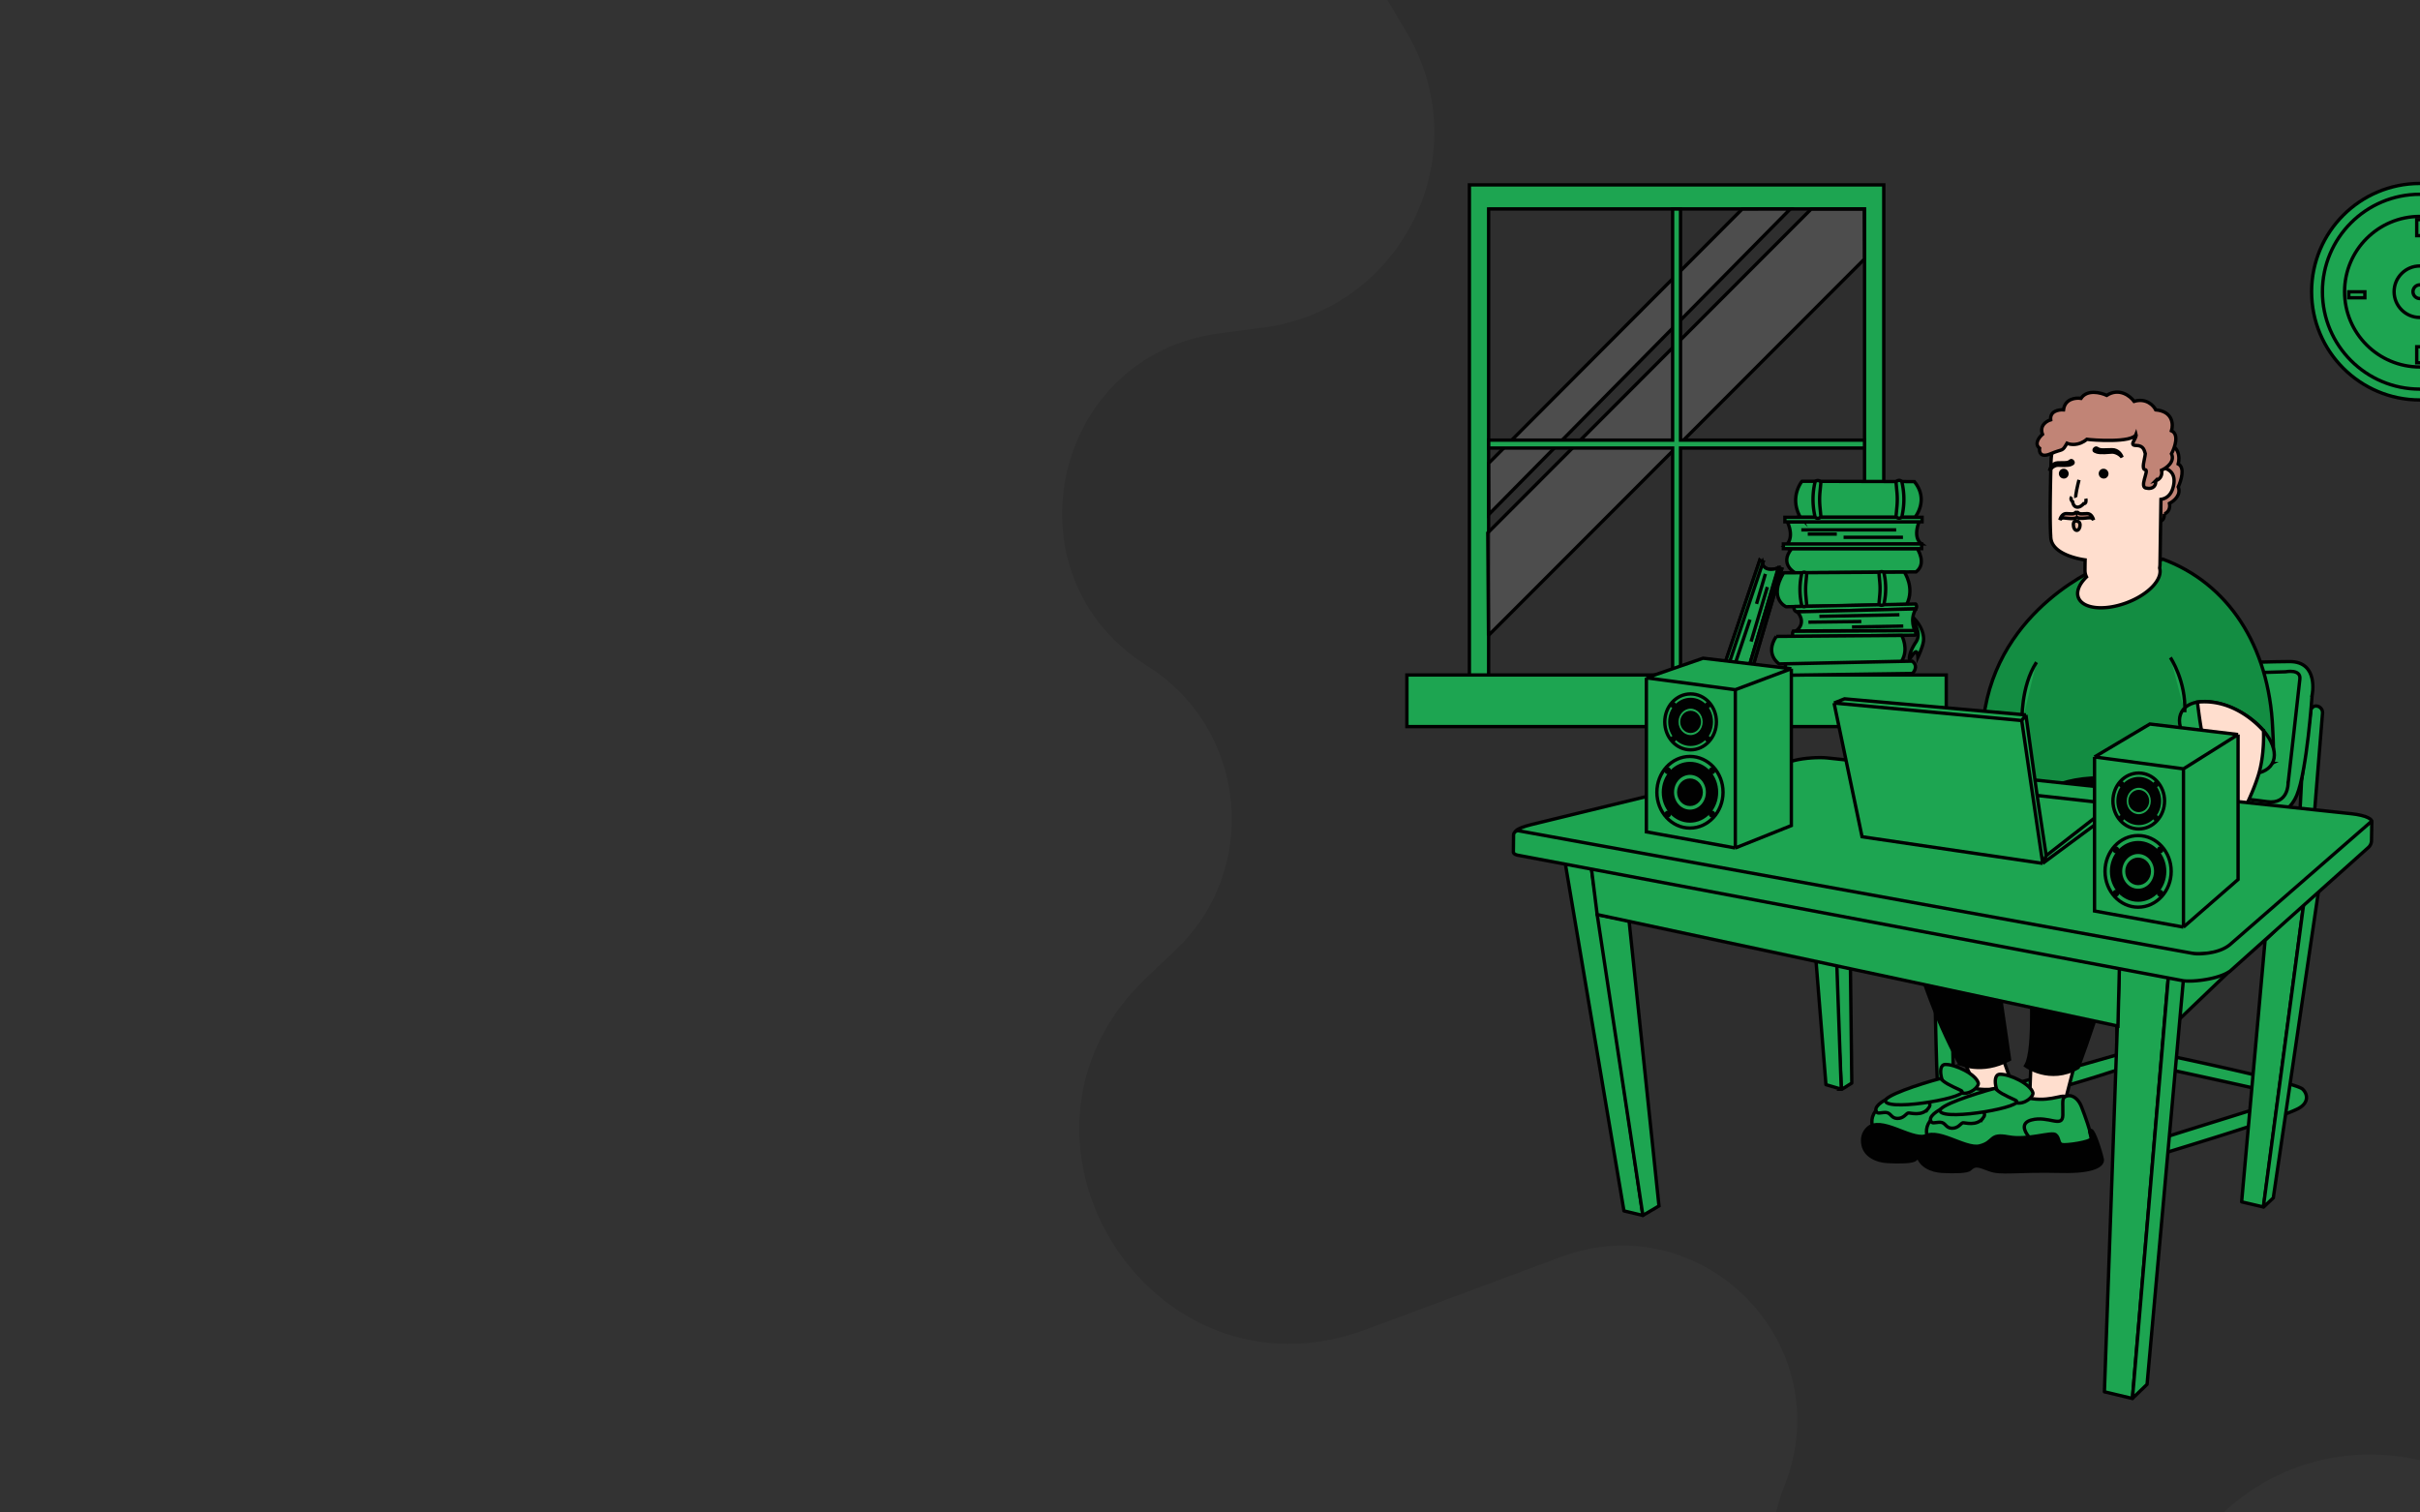 <?xml version="1.0" encoding="UTF-8"?> <svg xmlns="http://www.w3.org/2000/svg" xmlns:xlink="http://www.w3.org/1999/xlink" fill="none" viewBox="0 0 1440 900"><rect x="0" y="0" width="1440" height="900" fill="#333333" stroke="none"/><defs><path d="m1047.11 333.494 2.01.806-20.33 60.739s.97 7.825 11.46 3.389l18.15-60.5 1.81.605-18.15 61.306s-11.09 7.261-15.73-4.84l20.78-61.505Z" fill="#1DA551" stroke="#010101" stroke-width="2" stroke-miterlimit="10" id="reuse-0"></path><path d="m1051.66 349.312-9.68 32.435M1032.82 393.976l8.49-25.304M1050.48 341.504l-5.27 17.829" stroke="#010101" stroke-width="2" stroke-miterlimit="10" id="reuse-1"></path></defs><g clip-path="url(#a)"><path d="m1701.57-143.074 76.38-31.419c179.26-73.743 340.24 137.774 221.35 290.846l-31.21 40.175c-61.13 78.702-30.26 193.997 62.01 231.652 156.7 63.944 104.93 297.814-64.13 289.671l-46.22-2.226c-92.86-4.473-161.36 85.521-132.3 173.811 46.22 140.431-137.44 239.644-229.59 124.031l-47.83-59.996c-48.32-60.619-139.13-64.409-192.34-8.027l-83.2 88.162c-78.72 83.424-214.79-3.106-172.58-109.759 33.18-83.838-48.66-167.343-133.179-135.883l-115.779 43.097c-128.52 47.84-230.153-115.008-130.681-209.393l17.154-16.277c50.993-48.385 42.658-131.859-16.896-169.21-85.471-53.607-56.82-184.758 43.223-197.855l25.825-3.382c83.326-10.909 128.317-103.475 85.405-175.714l-64.08-107.875c-84.151-141.665 92.99-293.172 219.947-188.118l18.081 14.966c67.76 56.066 170.5 29.923 203.2-51.706 43.55-108.718 197.51-108.645 240.96.114l31.76 79.499c33.85 84.714 130.34 125.527 214.72 90.816Z" fill="#000" fill-opacity=".1"></path><path fill-rule="evenodd" clip-rule="evenodd" d="M874.35 110h246.57v308.488H874.35V110Zm11.443 14.321h223.677v279.846H885.793V124.321Z" fill="#1DA551"></path><path d="M1120.92 110h1v-1h-1v1Zm-246.57 0v-1h-1v1h1Zm246.57 308.488v1h1v-1h-1Zm-246.57 0h-1v1h1v-1Zm235.12-294.167h1v-1h-1v1Zm-223.677 0v-1h-1v1h1Zm223.677 279.846v1h1v-1h-1Zm-223.677 0h-1v1h1v-1ZM1120.92 109H874.35v2h246.57v-2Zm1 309.488V110h-2v308.488h2Zm-247.57 1h246.57v-2H874.35v2Zm-1-309.488v308.488h2V110h-2Zm236.12 13.321H885.793v2h223.677v-2Zm1 280.846V124.321h-2v279.846h2Zm-224.677 1h223.677v-2H885.793v2Zm-1-280.846v279.846h2V124.321h-2Z" fill="#010101"></path><path d="M1158.1 401.645H837.166v30.71H1158.1v-30.71Z" fill="#1DA551" stroke="#010101" stroke-width="2" stroke-miterlimit="10"></path><path d="m885.933 306.076-.14-30.406 150.897-151.295 28.64-.055-179.397 181.756ZM885.722 378.088l-.429-61.027 192.387-192.636 31.63-.005.12 29.708-223.708 223.96Z" fill="#fff" fill-opacity=".15" stroke="#010101" stroke-width="2" stroke-miterlimit="10"></path><path d="M885.588 264.242h224.222" stroke="#010101" stroke-width="2" stroke-miterlimit="10"></path><path d="M1109.46 261.887v4.712H999.989v135.05h-4.712v-135.05H885.838v-4.712h109.439V124.375h4.712v137.512h109.471ZM1270.22 541.119c.06-.021.12-.072.19-.088l78.41-15.829c17.49-2.853 16.27-5.829 17.87-16.165 1.05-6.773 2.75-42.909 2.8-43.895v-.041l5.53-42.274a3.116 3.116 0 0 1 3.25-2.714 3.938 3.938 0 0 1 3.72 4.266l-7.23 89.532c-1.09 10.677-1.34 15.422-34.57 21.256-33.93 5.952-58.83 11.667-58.83 11.667s-7.99 1.733-10.03 8.789c-1.47 5.065-2.45 12.189-1.99 23.737.52 13.065 1 29.978 1.38 45.927 5.71-.124 12.32 1.305 15.76 2.032 5.53 1.171 79.23 16.634 83.64 20.73 2.99 2.764 4.03 8.051-2.47 11.554-9.92 5.354-65.03 21.988-84.25 27.94-5 1.548-11.69 1.971-15.91-1.14-3.77-2.79-6.21-8.304-6.37-14.282-.12-4.343-.48-18.693-.88-35.569-.08-2.92-.15-5.917-.23-8.955-.71-29.58-1.5-62.684-1.52-63.412 0-.01-.25-19.889 11.73-23.066Zm16.26 136.211c15.08-4.941 70.1-21.735 72.2-22.922 1.67-.954 3.71-1.722-2.31-3.326-10-2.657-65.01-14.551-65.01-14.551-1.78-.428-13.61-2.662-20.44-2.888.51 22.457.83 41.067.83 41.067s-.89 7.732 14.73 2.62Z" fill="#1DA551" stroke="#010101" stroke-width="2" stroke-miterlimit="10"></path><path d="M1150.57 552.612c0-.01 1.28 71.402 2.21 91.08.91 19.404 23.99 17.48 24.86 17.341.02 0 53.29-15.118 69.71-20.343 5.33-1.697 9.6-3.069 12.89-4.137-.08-2.919-.15-5.916-.23-8.954-17.53 5.091-62.65 17.676-72.71 20.472-2.23.614-12.27 2.455-13.97 2.507-5.71.159-10.81-3.363-10.95-9.073l-1.64-73.924s-1.18-22.138 1.39-29.916c2.18-6.618 14.69-9.001 21.52-9.966.58-.087.57-.933-.02-1l-19.31-2.502c0 .011 1.53.521 1.53.531-18.18-1.495-15.27 27.91-15.28 27.884ZM1265.9 472.328l-.12 23.824c-.05 2.554.12 3.425-2.16 4.854-3.04 1.903-7.74-1.016-7.74-1.016s2.44-1.352 2.53-5.839c.13-5.963-.12-23.603-.12-23.603l2.4-1.398 5.21 3.178Z" fill="#1DA551" stroke="#010101" stroke-width="2" stroke-miterlimit="10"></path><path d="M1375.8 413.698s4.25-20.034-13.36-20.034-91.24 2.811-91.24 2.811-9.16.315-10.99 14.277c-1.82 13.963-4.64 52.735-4.64 52.735s-.61 7.892 7.29 8.501c7.9.608 85.23 11.636 85.23 11.636s12.53 4.147 18.6-10.424c6.07-14.571 9.11-59.502 9.11-59.502Z" fill="#1DA551" stroke="#010101" stroke-width="2" stroke-miterlimit="10"></path><path d="M1361.52 466.082s.23 12.756-12.52 10.935c-12.75-1.821-79.72-8.831-79.72-8.831s-7.56.222-8.17-7.066c-.61-7.288 4.79-53.488 4.79-53.488s-.21-5.323 7.89-5.462c9.52-.165 86.22-2.43 86.22-2.43s9.11-1.82 8.5 4.25c-.6 6.066-6.99 62.092-6.99 62.092ZM1281.5 501.987s-19.88-2.615-32.96-2.094c-12.29.49-79.92 6.339-92.03 13.725-.76.459-.5 1.615.37 1.738l113.64 16.454 75.42-15.288c1.03-.206 1.22-1.583.29-2.073-4.17-2.203-18.19-6.515-64.73-12.462ZM1270.3 541.059l-114.19-17.646.18-8.134 114.23 16.532-.22 9.248Z" fill="#1DA551" stroke="#010101" stroke-width="2" stroke-miterlimit="10"></path><path d="m1345.94 516.521-.17 9.161-75.47 15.376.22-9.248 75.42-15.289Z" fill="#1DA551" stroke="#010101" stroke-width="2" stroke-miterlimit="10"></path><path d="M1439.91 237.992c35.58 0 64.42-28.839 64.42-64.413s-28.84-64.413-64.42-64.413c-35.57 0-64.41 28.839-64.41 64.413s28.84 64.413 64.41 64.413Z" fill="#1DA551" stroke="#010101" stroke-width="2" stroke-miterlimit="10"></path><path d="M1439.91 231.548c32.02 0 57.97-25.954 57.97-57.969 0-32.016-25.95-57.97-57.97-57.97-32.01 0-57.97 25.954-57.97 57.97 0 32.015 25.96 57.969 57.97 57.969Z" fill="#1DA551" stroke="#010101" stroke-width="2"></path><path d="M1439.91 218.376c24.74 0 44.8-20.057 44.8-44.797 0-24.741-20.06-44.798-44.8-44.798s-44.79 20.057-44.79 44.798c0 24.74 20.05 44.797 44.79 44.797Z" fill="#1DA551" stroke="#010101" stroke-width="2" stroke-miterlimit="10"></path><path d="M1441.61 130.693h-3.56v9.56h3.56v-9.56ZM1441.61 206.336h-3.56v9.56h3.56v-9.56ZM1407.19 173.629h-9.56v3.559h9.56v-3.559ZM1439.91 188.9c8.46 0 15.32-6.859 15.32-15.32s-6.86-15.32-15.32-15.32-15.32 6.859-15.32 15.32 6.86 15.32 15.32 15.32Z" fill="#1DA551" stroke="#010101" stroke-width="2" stroke-miterlimit="10"></path><path d="M1439.91 177.647a4.068 4.068 0 1 0 0-8.137 4.074 4.074 0 0 0-4.07 4.068 4.074 4.074 0 0 0 4.07 4.069ZM1238.31 455.523c4.78-8.271-4.06-22.314-19.73-31.364-15.68-9.05-32.26-9.681-37.03-1.41-4.78 8.272 4.06 22.314 19.73 31.365 15.68 9.05 32.25 9.681 37.03 1.409Z" fill="#1DA551" stroke="#010101" stroke-width="2" stroke-miterlimit="10"></path><path d="M1231.03 443.795c-.22 0-16.61-23.608-40.05-21.39 0 0 2.84 24.552 4.82 27.033l-12.82 33.016c-.29.707-.5 1.419-.65 2.136-1.04.335-2.05.748-3.03 1.248l-12.56-2.533c-1.16-.237-2.39.001-3.43.578-1.05.578-1.9 1.491-2.33 2.605-.85 2.228.36 4.415 2.69 4.89l7.92 1.599 1.17.237-2.36 2.306-15.42 15.015c-.45.433-.75.928-.92 1.449-.41 1.29 0 2.728 1.19 3.693 1.68 1.351 4.27 1.243 5.8-.248l9.34-9.093c.19.541.42 1.068.67 1.589l-9.08 8.846c-.44.433-.75.933-.92 1.454-.41 1.285 0 2.723 1.19 3.683 1.68 1.356 4.27 1.243 5.8-.242l7.91-7.701c.42.345.85.66 1.3.964l-7.96 7.753c-.44.433-.74.928-.91 1.449-.41 1.284 0 2.723 1.19 3.688 1.68 1.351 4.27 1.243 5.8-.242l9.71-9.455c.66.124 1.33.222 2 .289l-10.12 9.846c-.44.434-.74.929-.91 1.45-.41 1.289 0 2.728 1.19 3.688 1.68 1.356 4.27 1.248 5.8-.243l20.1-19.585c.2-.185.36-.381.5-.593.05-.051.11-.098.17-.154 4-3.895 5.63-8.97 4.96-13.834 2.42-1.666 4.35-3.936 5.46-6.685 0 0 8.75-13.096 13.37-26.285 3.64-10.425 3.37-21.478 3.42-22.221ZM1208.41 634.926l-.66 18.084s6.84 8.598 21.83-.661l4.27-16.438-25.44-.985ZM1169.38 632.94l7.5 16.98s14.11 11.244 21.83-.882l-7.94-22.272-21.39 6.174Z" fill="#FFDECE" stroke="#010101" stroke-width="2" stroke-miterlimit="10"></path><path d="m1351.63 454.313-15.97 7.798-14.03 40.584c-14.92 11.652-31.78 10.305-52.27 10.305-21.94 0-37.29-5.312-51.04-18.734-2.67-2.584-5.26-5.483-7.83-8.701-5.87-12.441-6.9-55.474-7.31-55.763-15.45-10.863-22.83-2.517-22.83-2.517 8.21-66.147 71.02-90.658 71.02-90.658s.03 6.701 9.4 6.335c23.26-.913 24.29-10.946 26.06-10.291 38.77 14.293 63.41 51.271 65.51 100.85.35 8.577 1.04 13.23-.71 20.792Z" fill="#138D42" stroke="#010101" stroke-width="2" stroke-miterlimit="10"></path><path d="M1240.75 500.729c-2.39 15.582-30.14 24.31-62.33 19.74 6.92 35.203 17.33 109.984 17.33 109.984-16.89 9.052-29.78 2.367-29.78 2.367-30.48-56.531-40.38-121.063-43.1-142.644-.18-1.434-.33-2.682-.45-3.735-.54-4.755 1.03-9.542 4.4-12.931 9.84-9.898 33.08-14.504 58.95-10.532 32.8 5.034 57.41 21.937 54.98 37.751Z" fill="#010101" stroke="#010101" stroke-width="2" stroke-miterlimit="10"></path><path d="M1323.06 501.348c-2.46 13.926-27.23 21.344-56.45 17.403.85 35.126-30.02 116.493-30.02 116.493-16.91 9.661-31.25-1.042-31.25-1.042 6.04-9.661 2.55-51.42 3.15-77.375.5-21.344.88-58.667.99-71.263.02-1.387.03-2.476.04-3.213 0-.826.09-1.651.32-2.445 4.01-13.818 30.8-20.637 61.17-15.263 31.36 5.545 54.66 21.979 52.05 36.705Z" fill="#010101" stroke="#010101" stroke-width="2" stroke-miterlimit="10"></path><path d="M1351.96 454.486c4.78-8.271-3.38-21.921-18.21-30.487-14.84-8.566-30.74-8.805-35.51-.533-4.78 8.272 3.38 21.921 18.21 30.487 14.84 8.566 30.74 8.805 35.51.533Z" fill="#1DA551" stroke="#010101" stroke-width="2" stroke-miterlimit="10"></path><path d="M1291.47 391.277s9.42 13.984 8.56 32.537l-8.56-32.537Z" fill="#1DA551"></path><path d="M1291.47 391.277s9.42 13.984 8.56 32.537" stroke="#010101" stroke-width="2" stroke-miterlimit="10"></path><path d="M1346.86 434.774c-.22 0-15.85-19.472-39.28-16.97 0 0 2.51 21.803 4.48 24.604l-12.82 37.261c-.28.8-.5 1.599-.65 2.409-1.03.382-2.05.846-3.03 1.408l-12.55-2.858c-1.16-.268-2.4.001-3.44.65a5.575 5.575 0 0 0-2.32 2.94c-.85 2.518.35 4.983 2.68 5.519l7.93 1.806 1.17.268-2.37 2.6-15.42 16.949a4.122 4.122 0 0 0 .27 5.808 4.113 4.113 0 0 0 5.81-.279l9.33-10.264c.19.608.42 1.202.68 1.795l-9.08 9.986a4.089 4.089 0 0 0 .27 5.797 4.106 4.106 0 0 0 5.8-.273l7.9-8.691c.43.387.86.748 1.31 1.088l-7.96 8.753a4.118 4.118 0 0 0 .27 5.803 4.106 4.106 0 0 0 5.8-.273l9.71-10.672c.67.144 1.33.247 2 .325l-10.11 11.115a4.118 4.118 0 0 0-.91 1.64 4.09 4.09 0 0 0 1.18 4.163 4.096 4.096 0 0 0 5.8-.274l20.11-22.102c.19-.211.36-.433.5-.67.05-.057.11-.114.16-.175 4-4.4 5.63-10.126 4.96-15.614a16.433 16.433 0 0 0 5.46-7.541s8.75-14.783 13.37-29.669c3.65-11.781 3.07-25.372 2.99-26.362Z" fill="#FFDECE" stroke="#010101" stroke-width="2" stroke-miterlimit="10"></path><path d="M1203.18 429.807s-.92-21.22 8.63-35.745l-8.63 35.745Z" fill="#1DA551"></path><path d="M1203.18 429.807s-.92-21.22 8.63-35.745" stroke="#010101" stroke-width="2" stroke-miterlimit="10"></path><path d="M1148.87 648.095c-31.15 4.736-37.24 14.427-34.4 22.961l36.33 8.222 50.92-9.192-5.21-23.284c-2.09-1.729-10.84 4.105-25 0-8.76.148-17.47.506-22.64 1.293Z" fill="#1DA551" stroke="#010101" stroke-width="2"></path><path d="M1176.24 660.619c-6.22 1.687-4.44 6.335-1.56 9.926 1.66 2.071 3.94 3.505 6.34 4.642 9.67 4.587 25.16 10.9 30.37 9.106 5.03-1.731-.48-19.282-5.38-31.716-1.52-3.863-4.95-7.466-8.9-6.164-3.08 1.016-1.93 3.492-2.14 11.377-.21 7.886-8.56.073-18.73 2.829Z" fill="#1DA551" stroke="#010101" stroke-width="2"></path><path d="M1151.29 690.165c6.96 2.634 15.28.356 42.8.998 19.71.46 24.84-3.737 24.35-7.124-1.1-5.245-4.87-16.705-6.57-17.184-2.13-.599.22 3.028-.14 4.942-.35 1.913-14.79 4.049-17.22 3.443-2.43-.606-1.42-3.878-3.82-5.856-2.39-1.978-16.61 3.458-28.17 1.265-11.57-2.193-8.04 3.109-16.97 5.373-8.93 2.264-26.29-12.15-34.14-4.642-3.03 2.898-3.49 6.528-2.8 9.94 1.29 6.397 8.07 9.507 14.59 9.835 7.23.364 14.82.288 16.47-1.261 3.13-2.94 4.64-2.367 11.56.248l.06.023Z" fill="#010101" stroke="#010101" stroke-width="2"></path><path d="M1147.55 659.44c2.11-2.748-.08-4.269-2.83-5.024-2.63-.719-5.38-.901-8.06-1.376-3.73-.661-7.23-1.054-10.27-.354-4.12.948-10.66 4.968-10.15 7.849.5 2.881 2.59 1.365 5.81 1.44 3.21.075 3.12 3.463 6.92 3.552 3.79.089 5.34-3.005 6.51-3.239 1.18-.233 8.13 2.276 12.07-2.848ZM1157.57 633.407c-3.1.078-3.25 4.376-2.22 8.174.91 3.388 3.53 6.029 6.8 7.303 1.23.476 2.67.938 4.42 1.406 5.77 1.543 11.21-3.791 10.58-5.939-1.54-5.239-13.77-11.09-19.58-10.944Z" fill="#1DA551" stroke="#010101" stroke-width="2"></path><path d="M1121.93 655.49c-1.92-3.143 20.64-10.555 32.72-13.75 2.5 2.5 4.81 3.75 12.09 7.084 7.9 3.624-41.25 12.5-44.81 6.666Z" fill="#1DA551" stroke="#010101" stroke-width="2"></path><path d="M1181.37 653.927c-31.15 4.736-37.24 14.427-34.4 22.961l36.33 8.222 50.92-9.192-5.21-23.284c-2.09-1.729-10.84 4.105-25 0-8.76.148-17.47.506-22.64 1.293Z" fill="#1DA551" stroke="#010101" stroke-width="2"></path><path d="M1208.74 666.451c-6.22 1.687-4.44 6.335-1.56 9.927 1.66 2.07 3.94 3.505 6.34 4.641 9.67 4.587 25.16 10.9 30.37 9.106 5.03-1.731-.48-19.282-5.38-31.716-1.52-3.863-4.95-7.466-8.9-6.164-3.08 1.016-1.93 3.492-2.14 11.377-.21 7.886-8.56.073-18.73 2.829Z" fill="#1DA551" stroke="#010101" stroke-width="2"></path><path d="M1183.79 695.997c6.96 2.634 15.28.356 42.8.998 19.71.46 24.84-3.737 24.35-7.124-1.1-5.245-4.87-16.705-6.57-17.184-2.13-.599.22 3.028-.14 4.942-.35 1.913-14.79 4.05-17.22 3.443-2.43-.606-1.42-3.878-3.82-5.856-2.39-1.978-16.61 3.458-28.17 1.265-11.57-2.193-8.04 3.109-16.97 5.373-8.93 2.264-26.29-12.15-34.14-4.642-3.03 2.898-3.49 6.528-2.8 9.94 1.29 6.397 8.07 9.507 14.59 9.835 7.23.364 14.82.288 16.47-1.261 3.13-2.94 4.64-2.367 11.56.248l.06.023Z" fill="#010101" stroke="#010101" stroke-width="2"></path><path d="M1180.05 665.272c2.11-2.748-.08-4.269-2.83-5.024-2.63-.719-5.38-.901-8.06-1.376-3.73-.661-7.23-1.054-10.27-.354-4.12.948-10.66 4.968-10.15 7.849.5 2.881 2.59 1.365 5.81 1.44 3.21.075 3.12 3.463 6.92 3.552 3.79.089 5.34-3.005 6.51-3.239 1.18-.233 8.13 2.276 12.07-2.848ZM1190.07 639.239c-3.1.078-3.25 4.376-2.22 8.174.91 3.388 3.53 6.029 6.8 7.303 1.23.476 2.67.938 4.42 1.406 5.77 1.543 11.21-3.791 10.58-5.939-1.54-5.239-13.77-11.09-19.58-10.944Z" fill="#1DA551" stroke="#010101" stroke-width="2"></path><path d="M1154.43 661.322c-1.92-3.143 20.64-10.555 32.72-13.75 2.5 2.5 4.81 3.75 12.09 7.084 7.9 3.624-41.25 12.5-44.81 6.666Z" fill="#1DA551" stroke="#010101" stroke-width="2"></path><path d="m1326.49 578.09-30.4 29.07 1.32-23.324 29.08-5.746ZM1261.16 575.641l29.11 5.091c.01 0 .01.005.01.01l-21.41 251.401c0 .005 0 .011-.01.011l-16.64-3.962s-.01-.005-.01-.01l8.93-252.536c0-.005.01-.01.02-.005ZM1347.84 559.558l23-22.463c.02-.02.05-.005.05.026l-24 181.093c0 .02.02.005 0 0l-12.99-3.028c-.02-.005-.03-.016-.03-.031l13.95-155.571c.01-.01.01-.02.02-.026ZM931.461 513.961l15.428 2.316c.01 0 .015.005.015.015l30.675 206.909c0 .01-.01.025-.021.02l-11.229-2.672c-.005 0-.01-.005-.015-.015l-34.873-206.547c-.005-.016.005-.026.02-.026Z" fill="#1DA551" stroke="#010101" stroke-width="2" stroke-miterlimit="10"></path><path d="m950.391 544.213 18.966 3.667 17.805 169.714-9.563 5.627c-.005.006-.015 0-.015-.01l-27.193-178.998ZM1092.08 573.33l8.89 3.043c.07.026.12.093.12.17l.81 67.844a.17.17 0 0 1-.09.154l-5.82 3.616a.183.183 0 0 1-.28-.144l-3.88-74.497c0-.129.13-.227.25-.186Z" fill="#1DA551" stroke="#010101" stroke-width="2" stroke-miterlimit="10"></path><path d="m1092.97 573.423 2.66 74.668c0 .005-.01.01-.01.01l-9.1-2.677c-.01 0-.01-.005-.01-.005l-5.9-73.497c0-.005 0-.01.01-.01l12.34 1.506.01.005ZM1290.34 580.706l8.83 2.512c.01.006.02.016.02.026l-21.59 240.508c0 .005 0 .01-.01.015l-8.65 8.31c-.01.015-.04.005-.04-.021l21.41-251.329c0-.015.01-.026.03-.021ZM1370.9 537.033l9.07-9.222-27.27 185.012-5.6 5.246c-.11.108-.3.01-.28-.15l24.08-180.886ZM1297.28 566.795l-392.527-70.051c-5.911-1.057-2.873-3.796 6.494-6.081l156.933-38.267c5.45-1.326 13.99-1.934 19.23-1.377l311.76 33.192c8.78.933 13.97 3.481 11.44 5.735l-80.91 72.073c-5.37 4.776-20.07 6.979-32.42 4.776Z" fill="#1DA551" stroke="#010101" stroke-width="2" stroke-miterlimit="10"></path><path d="m946.9 516.277 314.24 59.359-.87 34.914-309.878-66.337-3.492-27.936Z" fill="#1DA551" stroke="#010101" stroke-width="2" stroke-miterlimit="10"></path><path d="m1411.32 489.42-.17 10.672a5.69 5.69 0 0 1-1.91 4.229l-81.92 73.27a5.62 5.62 0 0 1-1.15.794s-.08.036-.11.052c-6.18 3.982-20.03 5.942-26.71 5.184-.15-.016-.3-.042-.44-.067l-395.291-74.575c-1.48-.227-3.327-.887-3.1-2.383l.114-9.939a2.728 2.728 0 0 1 3.099-2.291l400.788 72.883c1.38.248 2.77.356 4.17.31 4.17-.135 12.85-.898 18.36-5.587l84.2-73.331c.14-.113.07.598.07.779ZM1071.29 307.814h68.21s8.57-10.33-.39-21.241l-66.85-.194c0-.003-7.79 9.352-.97 21.435ZM1063.59 310.573l78.47-.29s-4.28 9.362 1.39 13.408l-80.73.728s5.34-3.605.87-13.846ZM1138.08 369.543s5.86 6.827 1.92 12.609c0 0-4.28 6.152-3.8 10.236 0 0 3.21-5.003 4.05-4.522.84.481 1 3.207 1 3.207s2.94-6.178 3.33-9.742c.35-3.243-.84-8.816-6.48-14.22l-.02 2.432Z" fill="#1DA551" stroke="#010101" stroke-width="2" stroke-miterlimit="10"></path><path d="M1143.72 307.812h-81.64v2.696h81.64v-2.696ZM1143.46 323.689h-82.28v2.779h82.28v-2.779ZM1066.04 326.582h74.87s5.77 8.654-.72 13.703l-71.98.577s-9.67-5.049-2.17-14.28Z" fill="#1DA551" stroke="#010101" stroke-width="2" stroke-miterlimit="10"></path><path d="m1061.3 340.862 71.87-.421s6.41 9.186 1.37 19.273l-71.76 1.323s-10.72-4.623-1.48-20.175Z" fill="#1DA551" stroke="#010101" stroke-width="2" stroke-miterlimit="10"></path><path d="m1067.42 360.951 72.41-1.555s1.36 1.265.18 2.91l-70.51 1.756s-2.23.078-2.08-3.111ZM1067.02 375.527l72.41-.345s1.02 1.524.18 2.766l-72.76.864c0-.002-.52-2.247.17-3.285Z" fill="#1DA551" stroke="#010101" stroke-width="2" stroke-miterlimit="10"></path><path d="m1140.01 362.307-70.52 1.756s5.91 6.132-.69 11.377l70.63-.257c0-.003-3.32-6.215.58-12.876ZM1056.93 378.693l74.67-.574s4.48 8.183-.12 15.361l-72.83 1.582s-8.76-5.601-1.72-16.369ZM1065.04 401.767l72.98-1.03s4.13-4.124-.2-7.319l-75.06 1.595s-2.06 5.21 2.28 6.754Z" fill="#1DA551" stroke="#010101" stroke-width="2" stroke-miterlimit="10"></path><path d="M1071.86 315.303h56.45M1097.01 319.721h35.33M1075.7 317.801h17.28M1082.62 366.759l47.61-.96M1076.09 370.216l31.48-.386M1102.01 373.094l30.52-.576" stroke="#010101" stroke-width="2" stroke-miterlimit="10"></path><path d="M1081.67 308.424c-.99 0-1.79-.69-1.79-1.542l-.09-.416a45.112 45.112 0 0 1 .09-19.008l.06-.313c.16-.713.89-1.229 1.73-1.229.99 0 1.79.69 1.79 1.542l-.5 5.258c-.28 3.015-.28 6.044.01 9.059l.49 5.107c0 .852-.8 1.542-1.79 1.542ZM1130.04 308.34c.99 0 1.8-.69 1.8-1.542l.08-.416a45.276 45.276 0 0 0-.08-19.008l-.07-.313c-.16-.713-.88-1.229-1.73-1.229-.99 0-1.79.69-1.79 1.542l.5 5.258c.29 3.015.28 6.044-.01 9.059l-.49 5.107c0 .852.8 1.542 1.79 1.542ZM1119.63 360.185c.85 0 1.53-.615 1.53-1.373l.08-.37a41.809 41.809 0 0 0-.08-16.933l-.05-.277c-.14-.635-.76-1.093-1.48-1.093-.85 0-1.53.614-1.53 1.373l.42 4.683a43.51 43.51 0 0 1 0 8.07l-.42 4.55c0 .755.68 1.37 1.53 1.37ZM1073.5 360.969c-.85 0-1.53-.627-1.53-1.401l-.08-.378a43.587 43.587 0 0 1 .08-17.293l.05-.284c.14-.648.76-1.119 1.48-1.119.85 0 1.53.627 1.53 1.401l-.42 4.782a45.359 45.359 0 0 0 0 8.24l.42 4.646c0 .779-.68 1.406-1.53 1.406ZM1048.65 335.312s1.03 5.45 9.45 2.671l-17.85 60.444s-10.86 5.717-11.45-3.388c-.6-9.105 19.85-59.727 19.85-59.727Z" fill="#1DA551" stroke="#010101" stroke-width="2" stroke-miterlimit="10"></path><use stroke-width="2" stroke-miterlimit="10" xlink:href="#reuse-0"></use><use stroke-width="2" stroke-miterlimit="10" xlink:href="#reuse-1"></use><path d="M1048.65 335.312s1.03 5.45 9.45 2.671l-17.85 60.444s-10.86 5.717-11.45-3.388c-.6-9.105 19.85-59.727 19.85-59.727Z" fill="#1DA551" stroke="#010101" stroke-width="2" stroke-miterlimit="10"></path><use stroke-width="2" stroke-miterlimit="10" xlink:href="#reuse-0"></use><use stroke-width="2" stroke-miterlimit="10" xlink:href="#reuse-1"></use><path d="M979.666 494.999v-91.666l33.754-11.667 52.5 6.25v93.333l-33.34 13.334-52.914-9.584Z" fill="#1DA551"></path><path d="M979.666 403.333v91.666l52.914 9.584m-52.914-101.25 52.914 7.083m-52.914-7.083 33.754-11.667 52.5 6.25m-33.34 12.5v94.167m0-94.167 33.34-12.5m-33.34 106.667 33.34-13.334v-93.333" stroke="#000" stroke-width="2"></path><path d="M1005.6 492.734c10.87 0 19.68-9.54 19.68-21.308 0-11.769-8.81-21.309-19.68-21.309-10.872 0-19.684 9.54-19.684 21.309 0 11.768 8.812 21.308 19.684 21.308Z" fill="#1DA551" stroke="#010101" stroke-width="2" stroke-miterlimit="10"></path><path d="M1005.6 488.534c8.73 0 15.8-7.659 15.8-17.108 0-9.448-7.07-17.108-15.8-17.108-8.726 0-15.799 7.66-15.799 17.108 0 9.449 7.073 17.108 15.799 17.108Z" fill="#010101" stroke="#010101" stroke-width="2" stroke-miterlimit="10"></path><path d="M1005.6 482.768c5.79 0 10.48-5.078 10.48-11.343 0-6.264-4.69-11.343-10.48-11.343-5.788 0-10.479 5.079-10.479 11.343 0 6.265 4.691 11.343 10.479 11.343Z" fill="#1DA551" stroke="#010101" stroke-width="2" stroke-miterlimit="10"></path><path d="M1005.6 478.635c3.68 0 6.66-3.228 6.66-7.21 0-3.982-2.98-7.21-6.66-7.21s-6.661 3.228-6.661 7.21c0 3.982 2.981 7.21 6.661 7.21ZM992.391 459.703c.554 0 1.002-.479 1.002-1.07 0-.591-.448-1.071-1.002-1.071s-1.002.48-1.002 1.071.448 1.07 1.002 1.07ZM992.391 485.51c.554 0 1.002-.479 1.002-1.071 0-.591-.448-1.07-1.002-1.07s-1.002.479-1.002 1.07c0 .592.448 1.071 1.002 1.071ZM1018.72 485.51c.55 0 1-.479 1-1.071 0-.591-.45-1.07-1-1.07s-1 .479-1 1.07c0 .592.45 1.071 1 1.071ZM1018.73 459.703c.56 0 1.01-.479 1.01-1.07 0-.591-.45-1.071-1.01-1.071-.55 0-1 .48-1 1.071s.45 1.07 1 1.07Z" fill="#010101" stroke="#010101" stroke-width="2" stroke-miterlimit="10"></path><path d="M1005.97 446.18c8.49 0 15.37-7.447 15.37-16.632 0-9.186-6.88-16.632-15.37-16.632-8.479 0-15.357 7.446-15.357 16.632 0 9.185 6.878 16.632 15.357 16.632Z" fill="#1DA551" stroke="#010101" stroke-width="2" stroke-miterlimit="10"></path><path d="M1005.97 442.898c6.81 0 12.33-5.977 12.33-13.35 0-7.374-5.52-13.351-12.33-13.351-6.807 0-12.327 5.977-12.327 13.351 0 7.373 5.52 13.35 12.327 13.35Z" fill="#010101" stroke="#010101" stroke-width="2" stroke-miterlimit="10"></path><path d="M1005.97 438.4c4.52 0 8.18-3.963 8.18-8.852s-3.66-8.853-8.18-8.853c-4.51 0-8.171 3.964-8.171 8.853 0 4.889 3.661 8.852 8.171 8.852Z" fill="#1DA551" stroke="#010101" stroke-width="2" stroke-miterlimit="10"></path><path d="M1005.98 435.174c2.86 0 5.19-2.519 5.19-5.626s-2.33-5.626-5.19-5.626c-2.87 0-5.2 2.519-5.2 5.626s2.33 5.626 5.2 5.626ZM995.668 420.399c.433 0 .783-.375.783-.836 0-.462-.35-.836-.783-.836-.433 0-.783.374-.783.836 0 .461.35.836.783.836ZM995.668 440.537c.433 0 .783-.374.783-.836 0-.461-.35-.836-.783-.836-.433 0-.783.375-.783.836 0 .462.35.836.783.836ZM1016.21 440.537c.44 0 .79-.374.79-.836 0-.461-.35-.836-.79-.836-.43 0-.78.375-.78.836 0 .462.35.836.78.836ZM1016.23 420.399c.43 0 .78-.375.78-.836 0-.462-.35-.836-.78-.836-.44 0-.79.374-.79.836 0 .461.35.836.79.836Z" fill="#010101" stroke="#010101" stroke-width="2" stroke-miterlimit="10"></path><path d="m1108 497.915-16.67-79.583 6.25-2.5 107.92 9.583 6.67 47.917 45 5v4.583l-41.67 30.834-107.5-15.834Z" fill="#1DA551"></path><path d="m1091.33 418.332 16.67 79.583 107.5 15.834m-124.17-95.417L1203 428.749m-111.67-10.417 6.25-2.5 107.92 9.583m10 88.334-12.5-85m12.5 85 2.08-4.584m-2.08 4.584 41.67-30.834v-4.583M1203 428.749l2.5-3.334m0 0 6.67 47.917m5.41 35.833 39.59-30.833m-39.59 30.833-5.41-35.833m45 5-45-5" stroke="#000" stroke-width="2"></path><path d="M1246.33 542.082v-91.667l32.92-19.583 52.5 6.25v86.25l-32.5 28.333-52.92-9.583Z" fill="#1DA551"></path><path d="M1246.33 450.415v91.667l52.92 9.583m-52.92-101.25 52.92 7.084m-52.92-7.084 32.92-19.583 52.5 6.25m-32.5 20.417v94.166m0-94.166 32.5-20.417m-32.5 114.583 32.5-28.333v-86.25" stroke="#000" stroke-width="2"></path><path d="M1272.27 539.816c10.87 0 19.68-9.54 19.68-21.308 0-11.769-8.81-21.309-19.68-21.309s-19.69 9.54-19.69 21.309c0 11.768 8.82 21.308 19.69 21.308Z" fill="#1DA551" stroke="#010101" stroke-width="2" stroke-miterlimit="10"></path><path d="M1272.27 535.616c8.72 0 15.8-7.659 15.8-17.108 0-9.448-7.08-17.108-15.8-17.108-8.73 0-15.8 7.66-15.8 17.108 0 9.449 7.07 17.108 15.8 17.108Z" fill="#010101" stroke="#010101" stroke-width="2" stroke-miterlimit="10"></path><path d="M1272.27 529.85c5.78 0 10.47-5.078 10.47-11.343 0-6.264-4.69-11.343-10.47-11.343-5.79 0-10.48 5.079-10.48 11.343 0 6.265 4.69 11.343 10.48 11.343Z" fill="#1DA551" stroke="#010101" stroke-width="2" stroke-miterlimit="10"></path><path d="M1272.27 525.717c3.67 0 6.66-3.228 6.66-7.21 0-3.982-2.99-7.21-6.66-7.21-3.68 0-6.66 3.228-6.66 7.21 0 3.982 2.98 7.21 6.66 7.21ZM1259.06 506.785c.55 0 1-.479 1-1.07 0-.591-.45-1.07-1-1.07s-1 .479-1 1.07c0 .591.45 1.07 1 1.07ZM1259.06 532.592c.55 0 1-.479 1-1.07 0-.592-.45-1.071-1-1.071s-1 .479-1 1.071c0 .591.45 1.07 1 1.07ZM1285.39 532.592c.55 0 1-.479 1-1.07 0-.592-.45-1.071-1-1.071s-1 .479-1 1.071c0 .591.45 1.07 1 1.07ZM1285.4 506.785c.55 0 1-.479 1-1.07 0-.591-.45-1.07-1-1.07s-1 .479-1 1.07c0 .591.45 1.07 1 1.07Z" fill="#010101" stroke="#010101" stroke-width="2" stroke-miterlimit="10"></path><path d="M1272.64 493.262c8.49 0 15.36-7.447 15.36-16.632 0-9.186-6.87-16.632-15.36-16.632-8.48 0-15.36 7.446-15.36 16.632 0 9.185 6.88 16.632 15.36 16.632Z" fill="#1DA551" stroke="#010101" stroke-width="2" stroke-miterlimit="10"></path><path d="M1272.64 489.98c6.81 0 12.33-5.977 12.33-13.35 0-7.374-5.52-13.351-12.33-13.351-6.81 0-12.33 5.977-12.33 13.351 0 7.373 5.52 13.35 12.33 13.35Z" fill="#010101" stroke="#010101" stroke-width="2" stroke-miterlimit="10"></path><path d="M1272.64 485.482c4.52 0 8.18-3.963 8.18-8.852s-3.66-8.853-8.18-8.853c-4.51 0-8.17 3.964-8.17 8.853 0 4.889 3.66 8.852 8.17 8.852Z" fill="#1DA551" stroke="#010101" stroke-width="2" stroke-miterlimit="10"></path><path d="M1272.64 482.256c2.87 0 5.2-2.519 5.2-5.626s-2.33-5.626-5.2-5.626-5.19 2.519-5.19 5.626 2.32 5.626 5.19 5.626ZM1262.34 467.481c.43 0 .78-.375.78-.836 0-.462-.35-.836-.78-.836-.44 0-.79.374-.79.836 0 .461.35.836.79.836ZM1262.34 487.62c.43 0 .78-.375.78-.837 0-.461-.35-.836-.78-.836-.44 0-.79.375-.79.836 0 .462.35.837.79.837ZM1282.88 487.62c.44 0 .79-.375.79-.837 0-.461-.35-.836-.79-.836-.43 0-.78.375-.78.836 0 .462.35.837.78.837ZM1282.89 467.481c.44 0 .79-.375.79-.836 0-.462-.35-.836-.79-.836-.43 0-.78.374-.78.836 0 .461.35.836.78.836Z" fill="#010101" stroke="#010101" stroke-width="2" stroke-miterlimit="10"></path><path d="M1287.87 305.769c.24 4.515-2.96 4.851-4.59 4.455-4.58 0-2.75-10.693-5.5-10.99-2.2-.238-2.14-7.228-1.84-10.693-.51-1.684-2.57-5.05-6.72-5.05-4.16 0-6.43-4.951-7.04-7.426-1.71 5.228-7.64 5.545-10.39 5.05-4.16 4.039-8.67 3.267-10.4 2.376-2.75 5.347-1.84 2.97-8.56 6.238-5.39 2.614-6.12-1.089-5.81-3.268-2.94-2.613-.21-6.633 1.53-8.317-1.72-5.228 2.14-7.921 4.28-8.614-.49-5.228 4.28-6.139 6.72-5.941.74-6.653 6.43-7.327 9.18-6.831 3.18-5.466 10.29-3.466 13.45-1.783 6.61-4.752 12.34.396 14.37 3.565 6.37-2.139 10.2 2.475 11.32 5.049 9.05.951 9.27 8.713 8.26 12.476 4.15 2.139 1.73 10 0 13.664 1.95 4.752-2.65 8.515-5.2 9.802.73 4.04-1.74 5.842-3.06 6.238Z" fill="#C18476" stroke="#000" stroke-width="2"></path><path fill-rule="evenodd" clip-rule="evenodd" d="m1255.93 240.436-1.84.094c-8.91.467-17.33 4.228-23.56 10.533s-9.83 14.693-10.07 23.492c-.47 16.961-.77 35.704-.17 44.76 0 11.41 20.45 13.85 20.45 13.85s-.07 2.747-.09 6.221a8.696 8.696 0 0 0 .9 3.924c-4.22 4.108-6.2 8.57-4.84 12.219 2.5 6.708 15.31 8.129 28.63 3.173 13.02-4.846 21.69-13.997 19.73-20.672.14-.755.21-1.527.22-2.304l.57-38.595c3.09-.457 6.24-2.433 7.45-8.002 1.77-8.147-3.37-10.394-7.17-10.956l.02-1.354c.65-19.592-10.36-36.281-30.23-36.383Z" fill="#FFDECE"></path><path d="m1254.09 240.53-.05-.998.05.998Zm1.84-.094.01-1-.03-.001-.03.002.05.999Zm-25.4 10.627.71.703-.71-.703Zm-10.07 23.492 1 .028-1-.028Zm-.17 44.76h1v-.066l-1 .066Zm20.45 13.85 1 .022.02-.908-.9-.107-.12.993Zm-.09 6.221 1 .007-1-.007Zm.9 3.924.7.717.53-.511-.33-.655-.9.449Zm-4.84 12.219-.94.348.94-.348Zm28.63 3.173.35.937-.35-.937Zm19.73-20.672-.98-.177-.04.232.06.226.96-.281Zm.22-2.304-1-.014 1 .014Zm.57-38.595-.15-.989-.84.124-.01.85 1 .015Zm7.45-8.002.97.212-.97-.212Zm-7.17-10.956-1-.015-.01.876.86.128.15-.989Zm.02-1.354-1-.033v.019l1 .014Zm-32.01-35.29 1.83-.095-.1-1.997-1.84.095.11 1.997Zm-22.91 10.237c6.06-6.127 14.23-9.783 22.91-10.237l-.11-1.997c-9.16.479-17.81 4.344-24.22 10.828l1.42 1.406Zm-9.78 22.817c.23-8.544 3.72-16.691 9.78-22.817l-1.42-1.406c-6.41 6.484-10.11 15.113-10.36 24.168l2 .055Zm-.17 44.666c-.6-8.999-.3-27.69.17-44.666l-2-.056c-.47 16.947-.77 35.742-.17 44.854l2-.132Zm19.45 13.916.12-.993-.01-.001-.01-.001c0-.001-.02-.002-.03-.005l-.17-.021a45.188 45.188 0 0 1-2.89-.517c-1.88-.4-4.38-1.047-6.87-2.038-2.49-.994-4.92-2.31-6.7-4.019-1.77-1.693-2.89-3.738-2.89-6.255h-2c0 3.188 1.44 5.726 3.5 7.7 2.05 1.957 4.74 3.39 7.35 4.432 2.63 1.046 5.24 1.722 7.19 2.136.98.208 1.8.351 2.37.442a32.925 32.925 0 0 0 .9.13l.01.002h.01l.12-.992Zm.91 6.228c.01-1.733.03-3.285.05-4.404.01-.559.02-1.01.03-1.321v-.357c0-.041.01-.072.01-.093v-.031l-1-.022-1-.023v.032c0 .022-.01.053-.01.094v.36c-.01.313-.02.766-.03 1.328-.02 1.123-.04 2.682-.05 4.423l2 .014Zm.8 3.468a7.527 7.527 0 0 1-.8-3.468l-2-.014a9.622 9.622 0 0 0 1.01 4.381l1.79-.899Zm-4.8 12.319c-1.14-3.062.45-7.114 4.6-11.153l-1.39-1.434c-4.3 4.177-6.66 9.049-5.09 13.284l1.88-.697Zm27.34 2.585c-6.54 2.435-12.92 3.284-17.91 2.73-5.06-.56-8.39-2.503-9.43-5.315l-1.88.697c1.45 3.897 5.79 6.019 11.09 6.606 5.36.595 12.06-.323 18.83-2.844l-.7-1.874Zm19.12-19.454c.83 2.815-.54 6.409-4.01 10.051-3.43 3.598-8.71 7.022-15.11 9.403l.7 1.874c6.62-2.465 12.18-6.039 15.86-9.898 3.63-3.813 5.61-8.133 4.48-11.993l-1.92.563Zm.18-2.599c-.01.723-.08 1.44-.2 2.141l1.97.353c.14-.808.22-1.634.23-2.465l-2-.029Zm.57-38.596-.57 38.596 2 .029.57-38.595-2-.03Zm7.47-8.199c-.57 2.63-1.58 4.321-2.73 5.402-1.15 1.081-2.5 1.618-3.89 1.823l.3 1.978c1.7-.252 3.46-.932 4.96-2.345 1.5-1.413 2.68-3.495 3.31-6.434l-1.95-.424Zm-6.34-9.755c1.81.268 3.78.919 5.09 2.326 1.26 1.351 2.08 3.586 1.25 7.429l1.95.424c.94-4.304.08-7.266-1.74-9.216-1.76-1.893-4.26-2.647-6.25-2.942l-.3 1.979Zm-.83-2.357-.02 1.353 2 .029.02-1.353-2-.029Zm-29.23-35.369c9.62.049 17.05 4.103 22.02 10.496 4.99 6.416 7.53 15.244 7.21 24.854l2 .067c.33-9.983-2.3-19.295-7.63-26.148-5.34-6.875-13.35-11.216-23.59-11.269l-.01 2Z" fill="#000"></path><path d="M1248.82 281.843c.04.794.36 1.543.92 2.087.55.545 1.29.842 2.05.828.37.01.74-.057 1.09-.199.35-.142.66-.354.93-.626.27-.271.48-.595.62-.953.15-.359.22-.744.23-1.133a3.169 3.169 0 0 0-.92-2.089 2.848 2.848 0 0 0-2.05-.831 2.7 2.7 0 0 0-1.09.198c-.35.142-.67.355-.93.627-.27.272-.48.597-.63.956-.14.359-.22.745-.22 1.135ZM1225.11 281.843c.03.794.36 1.543.91 2.087.56.545 1.29.842 2.05.828.37.01.74-.057 1.09-.199.35-.142.66-.354.93-.626.27-.271.48-.595.63-.953.14-.359.22-.744.22-1.133a3.076 3.076 0 0 0-.92-2.089 2.848 2.848 0 0 0-2.05-.831 2.7 2.7 0 0 0-1.09.198c-.35.142-.66.355-.93.627s-.48.597-.63.956c-.14.359-.21.745-.21 1.135Z" fill="#010101"></path><path d="M1256.75 269.004c-7.3.646-8.74.187-10.27-.561-1.21-.536.43-2.382 1.35-1.684 1.97 1.496 4.33.842 8.92.842 3.68 0 5.5 2.992 5.95 4.489-1.52-2.02-4.19-3.137-5.95-3.086Z" fill="#C28475" stroke="#000" stroke-width="2"></path><path fill-rule="evenodd" clip-rule="evenodd" d="M1235.86 307.905c-.94.603-1.91.959-6.4.428a8.783 8.783 0 0 1-.63-.058c-1.05-.119-2.32-.265-3.11 1.135.29-1.26 1.43-3.781 3.74-3.781.76 0 1.41.037 1.99.07 1.66.094 2.71.154 3.63-.779.19-.196.43.015.64.4.22-.385.47-.599.67-.396.92.932 1.97.873 3.62.779.59-.033 1.24-.07 1.99-.07 2.32 0 3.46 2.52 3.74 3.78-.81-1.463-2.17-1.352-3.24-1.265-.18.014-.34.027-.5.033-4.09.485-5.26.231-6.14-.276Z" fill="#C28475"></path><path d="m1229.46 308.333.12-.993-.04-.005-.04-.001-.04.999Zm6.4-.428.49-.868-.52-.301-.51.327.54.842Zm-7.03.37.11-.993-.11.993Zm-3.11 1.135-.97-.22 1.85.708-.88-.488Zm5.73-3.711.06-.998-.06.998Zm3.63-.779-.72-.701.72.701Zm.64.4-.87.48.86 1.588.89-1.58-.88-.488Zm.67-.396-.71.701.71-.701Zm3.62.779-.05-.999.05.999Zm5.73 3.71-.87.489 1.85-.708-.98.219Zm-3.24-1.265.08.996-.08-.996Zm-.5.033-.04-.999-.04.002-.04.004.12.993Zm-12.65 1.145c2.25.268 3.71.323 4.75.213 1.1-.117 1.72-.422 2.3-.792l-1.08-1.684c-.37.234-.7.408-1.44.487-.8.086-2.07.054-4.3-.21l-.23 1.986Zm-.64-.057c.22.024.47.054.72.063l.07-1.998c-.15-.006-.32-.026-.56-.052l-.23 1.987Zm-2.11.629c.24-.444.52-.587.8-.65.35-.08.76-.043 1.31.021l.23-1.987c-.49-.057-1.24-.152-1.98.015-.82.184-1.57.669-2.11 1.624l1.75.977Zm2.86-5.269c-1.56 0-2.69.867-3.42 1.805a7.216 7.216 0 0 0-1.29 2.756l1.95.439c.12-.519.42-1.321.92-1.969.5-.637 1.1-1.031 1.84-1.031v-2Zm2.05.072c-.58-.033-1.26-.072-2.05-.072v2c.72 0 1.35.036 1.94.069l.11-1.997Zm2.85-.482c-.54.557-1.09.582-2.85.482l-.11 1.997c1.55.088 3.1.231 4.39-1.077l-1.43-1.402Zm2.24.622c-.13-.233-.33-.551-.64-.763a1.276 1.276 0 0 0-.76-.232c-.36.012-.64.177-.84.373l1.43 1.402a.794.794 0 0 1-.53.224.687.687 0 0 1-.43-.118c-.06-.039-.08-.065-.06-.043.02.018.04.055.08.116l1.75-.959Zm0 .967c.03-.06.06-.097.07-.114.02-.022 0 .004-.05.041a.744.744 0 0 1-.43.11.765.765 0 0 1-.51-.22l1.42-1.402a1.208 1.208 0 0 0-.82-.376c-.33-.015-.6.107-.77.221-.32.21-.53.529-.66.765l1.75.975Zm-.92-.183c1.28 1.308 2.83 1.164 4.39 1.076l-.11-1.997c-1.76.1-2.31.076-2.86-.481l-1.42 1.402Zm4.39 1.076c.58-.033 1.21-.068 1.93-.068v-2c-.78 0-1.46.038-2.04.071l.11 1.997Zm1.93-.068c.75 0 1.35.393 1.84 1.03.51.648.81 1.45.93 1.97l1.95-.439c-.17-.741-.58-1.829-1.3-2.757-.72-.938-1.85-1.804-3.42-1.804v2Zm4.62 2.292c-.55-.985-1.33-1.488-2.16-1.696-.76-.191-1.54-.119-2.04-.078l.16 1.993c.56-.045 1-.073 1.39.025.32.081.63.254.9.733l1.75-.977Zm-4.2-1.774c-.18.014-.33.026-.46.031l.08 1.999c.18-.007.37-.023.54-.037l-.16-1.993Zm-.54.037c-4.09.485-4.95.178-5.53-.151l-.99 1.736c1.2.685 2.67.886 6.76.401l-.24-1.986Z" fill="#000"></path><path d="M1224.47 276.812c6.3.364 7.51-.15 8.79-.956 1.02-.582-.47-2.363-1.23-1.63-1.63 1.571-3.68 1.008-7.63 1.185-3.15.142-4.58 3.201-4.9 4.713 1.21-2.076 3.45-3.295 4.97-3.312Z" fill="#C28475" stroke="#000" stroke-width="2"></path><path d="M1235.75 315.584c1.1 0 1.98-1.422 1.98-3.177.05-.735-.31-2.236-2.11-2.361-1.79-.125-1.98 1.522-1.86 2.361 0 1.755.89 3.177 1.99 3.177Z" fill="#E4B8A2" stroke="#010101" stroke-width="2"></path><path d="M1237.08 285.56c-.8 3.128-2.29 9.617-1.86 10.547m5.92.617c.24 1.036.31 3.082-1.27 2.973-.65.81-2.38 2.354-4.13 2.045-1.75-.309-2.36-2.264-2.45-3.203-.59-.46-1.51-1.674-.5-2.861" stroke="#010101" stroke-width="2"></path><path d="M1282.74 286.042c.28 4.514-3.36 4.851-5.21 4.455-5.21 0 1.52-10.75-.98-10.988-2.5-.237-.35-6.038 0-9.503-.58-1.683-.79-4.942-5.51-4.942-4.73 0 .69-4.165 0-6.64-1.95 5.227-26.15 3.465-29.27 2.97-4.73 4.039-9.84 3.266-11.81 2.375-3.13 5.346-2.08 2.97-9.72 6.237-6.12 2.613-6.95-1.089-6.6-3.267-3.34-2.613-.23-6.632 1.73-8.315-1.94-5.227 2.43-7.919 4.87-8.612-.56-5.227 4.86-6.138 7.64-5.94.83-6.652 7.29-7.325 10.41-6.83 3.61-5.464 11.69-3.465 15.28-1.782 7.5-4.752 14.01.396 16.32 3.564 7.23-2.139 11.58 2.474 12.85 5.048 10.28.951 10.53 8.711 9.38 12.473 4.72 2.138 1.96 9.998 0 13.661 2.22 4.751-3.01 8.513-5.91 9.8.84 4.039-1.96 5.84-3.47 6.236Z" fill="#C18476" stroke="#000" stroke-width="2"></path></g><defs><clipPath id="a"><path fill="#fff" d="M0 0h1440v900H0z"></path></clipPath></defs></svg> 